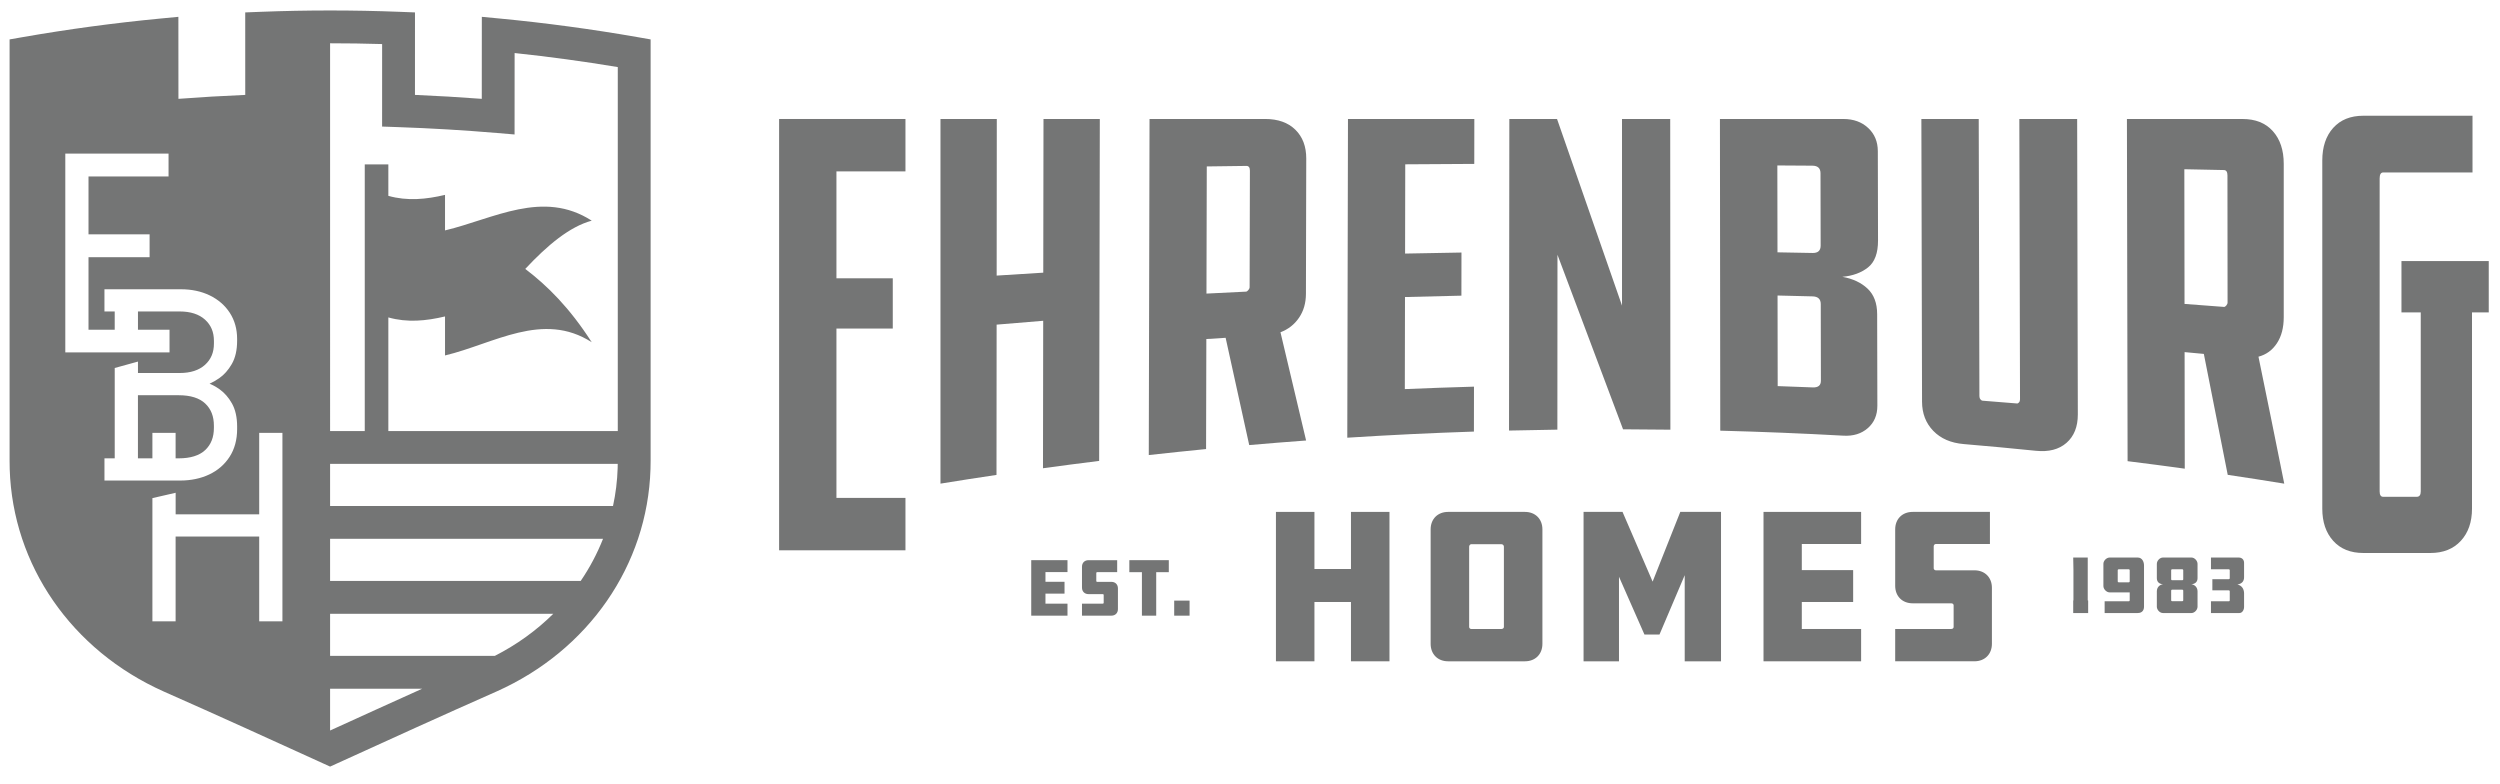 <?xml version="1.0" encoding="UTF-8"?>
<svg id="Layer_1" xmlns="http://www.w3.org/2000/svg" version="1.1" viewBox="0 0 2000 627.27">
  <!-- Generator: Adobe Illustrator 29.6.1, SVG Export Plug-In . SVG Version: 2.1.1 Build 9)  -->
  <defs>
    <style>
      .st0 {
        fill: #747575;
      }
    </style>
  </defs>
  <g>
    <path class="st0" d="M130.83,553.14c43.34,19.15,86.28,38.72,127.8,57.65l5.45,2.48,5.45-2.48c39.57-18.04,84.41-38.48,127.85-57.67,73.48-32.85,120.62-100.99,123.01-177.85.07-2.22.11-4.45.11-6.68V31.53l-10.87-1.9c-36.22-6.32-73.16-11.3-109.8-14.8l-14.37-1.37-.04,65.61c-17.76-1.34-35.65-2.39-53.45-3.15l.02-65.99-12.63-.49c-36.68-1.42-73.87-1.42-110.55,0l-12.63.49.02,65.99c-17.81.75-35.69,1.81-53.45,3.15l-.04-65.61-14.37,1.37c-36.64,3.5-73.58,8.48-109.8,14.8l-10.87,1.9v337.07c0,2.23.03,4.46.1,6.67,2.39,76.86,49.53,145,123.06,177.87ZM264.07,34.63c13.89,0,27.79.2,41.63.62l-.02,66,12.69.44c26.29.9,52.89,2.48,79.05,4.69l14.23,1.2.04-65.15c27.56,2.92,55.22,6.68,82.53,11.23v291.18h-183.55v-90.91c15.11,4.28,30.22,2.83,45.34-.78v31.21c39.12-9.34,78.24-35.72,117.37-10.58-17.73-27.6-35.45-45.19-53.18-58.64,17.73-18.97,35.45-33.8,53.18-38.61-39.12-25.14-78.24-1.54-117.37,7.8v-28.43c-15.11,3.61-30.22,5.06-45.34.78v-25.16h-18.87v213.31h-27.73V34.63ZM264.07,371.1h230.11c-.01,1.12-.02,2.24-.05,3.36-.32,10.32-1.58,20.46-3.72,30.34h-226.34v-33.7ZM264.07,431.06h218.35c-4.67,11.84-10.66,23.13-17.86,33.7h-200.49v-33.7ZM264.07,491.02h178.58c-13.42,13.28-29.15,24.68-46.82,33.7h-131.76v-33.7ZM264.07,550.99h73.65c-25.36,11.42-50.35,22.8-73.65,33.42v-33.42ZM207.36,411.47v-65.16h18.58v150.78h-18.58v-67.84h-66.87v67.84h-18.57v-98.59l2.78-.64,2.78-.64,7.47-1.72,2.78-.64,2.78-.64v17.25h66.87ZM52.24,122.89h82.6v18.28h-64.03v46.32h48.87v18.28h-48.87v58.02h20.96v-14.61h-8.21v-17.77h61.24c8.52,0,16.25,1.65,22.98,4.91,6.81,3.3,12.21,7.99,16.07,13.94,3.87,5.99,5.84,12.98,5.84,20.79v1.68c0,7.34-1.42,13.55-4.23,18.45-2.77,4.84-6.2,8.69-10.19,11.44-2.55,1.76-5.1,3.21-7.62,4.34,2.55,1.03,5.13,2.45,7.73,4.26,4.06,2.84,7.49,6.73,10.2,11.56,2.73,4.9,4.12,11.1,4.12,18.42v2.11c0,8.51-2.03,15.97-6.04,22.16-4,6.18-9.52,10.95-16.41,14.17-6.75,3.17-14.47,4.77-22.94,4.79h-60.74v-17.77h8.21v-72.27l2.78-.77,2.78-.77,7.47-2.06,2.78-.77,2.78-.77v9.14h33.44c8.6,0,15.4-2.2,20.21-6.55,4.79-4.34,7.12-9.9,7.12-17.01v-2.11c0-7.11-2.33-12.67-7.12-17.01-4.81-4.35-11.61-6.55-20.21-6.55h-33.44v14.61h25.25v18.14H52.24V122.89Z"/>
    <path class="st0" d="M142.97,316.18h-32.62v50.49h11.57v-20.36h18.57v20.36h2.48c9.39,0,16.52-2.23,21.19-6.62,4.68-4.41,6.96-10.23,6.96-17.78v-1.69c0-7.55-2.28-13.37-6.96-17.78-4.66-4.39-11.79-6.62-21.19-6.62Z"/>
  </g>
  <g>
    <polygon class="st0" points="623.28 440.24 724.37 440.24 724.37 398.32 669.15 398.32 669.15 262.84 714.22 262.84 714.22 222.64 669.15 222.64 669.15 137.11 724.37 137.11 724.37 95.19 623.28 95.19 623.28 440.24"/>
    <path class="st0" d="M834.39,374.6c14.97-2.06,29.94-4.01,44.93-5.87.18-91.18.35-182.36.53-273.54h-45.06c-.06,40.98-.12,81.96-.18,122.94-12.43.75-24.86,1.53-37.28,2.34.04-41.76.07-83.52.11-125.28h-45.06v291.72c14.93-2.43,29.87-4.76,44.82-6.98.03-40.07.07-80.15.1-120.22,12.42-1.07,24.84-2.09,37.26-3.08-.06,39.32-.11,78.65-.17,117.97Z"/>
    <path class="st0" d="M1024.37,265.82c6.23-2.37,11.19-6.25,14.85-11.64,3.67-5.38,5.51-11.75,5.53-19.12.08-36.08.17-72.16.25-108.24.02-9.65-2.89-17.32-8.71-23.04-5.82-5.72-13.9-8.6-24.21-8.6h-92.46c-.2,89.62-.4,179.25-.6,268.87,15.27-1.7,30.55-3.3,45.84-4.8.07-29.34.14-58.68.21-88.02,5.14-.33,10.28-.66,15.43-.98,6.29,28.78,12.58,57.38,18.87,85.81,15.16-1.32,30.33-2.54,45.51-3.66-6.84-28.71-13.68-57.57-20.51-86.6ZM999.69,229.69c0,.77-.35,1.56-1.02,2.37-.68.8-1.29,1.22-1.83,1.25-10.56.49-21.11,1.01-31.67,1.56.08-33.91.16-67.81.25-101.72,10.56-.15,21.11-.29,31.67-.42,1.89-.02,2.84,1.26,2.83,3.83-.08,31.05-.15,62.1-.23,93.14Z"/>
    <path class="st0" d="M1179.42,131.13c.02-11.98.03-23.96.05-35.94h-101.09c-.18,84.99-.37,169.98-.55,254.97,33.75-2.14,67.53-3.78,101.31-4.9.02-11.98.03-23.96.05-35.94-18.45.52-36.89,1.18-55.33,1.96.05-24.55.09-49.1.14-73.65,15.04-.42,30.08-.79,45.13-1.1.02-11.5.03-23,.05-34.5-15.04.23-30.08.51-45.11.83.04-23.8.09-47.61.13-71.41,18.41-.13,36.82-.24,55.23-.33Z"/>
    <path class="st0" d="M1336.31,343.75c-.05-82.85-.09-165.71-.14-248.56h-38.57c0,49.77,0,99.54.01,149.31-17.36-49.8-34.69-99.49-51.98-149.31h-38.16c-.08,83.09-.17,166.17-.25,249.26,12.89-.32,25.79-.56,38.68-.73.03-46.64.05-93.28.08-139.91,17.45,46.54,34.94,93,52.46,139.63,12.62.03,25.25.14,37.87.31Z"/>
    <path class="st0" d="M1502.42,192.43c-.05-23.84-.1-47.67-.16-71.51-.02-7.57-2.59-13.76-7.73-18.55-5.13-4.79-11.75-7.18-19.84-7.18h-98.74c.09,83.12.17,166.23.26,249.35,32.87.85,65.74,2.18,98.58,4,7.84.43,14.32-1.55,19.44-6.02,5.13-4.47,7.68-10.48,7.66-18.02-.05-24.39-.11-48.79-.16-73.18-.02-8.8-2.59-15.63-7.7-20.43-5.12-4.81-11.83-7.95-20.15-9.43,8.32-.77,15.17-3.26,20.53-7.52,5.36-4.25,8.03-11.43,8.01-21.52ZM1421.88,132.36c9.34.05,18.68.12,28.02.18,4.33.03,6.5,2.06,6.51,6.07.04,19.3.07,38.59.11,57.89,0,4.01-2.16,5.97-6.49,5.88-9.35-.19-18.69-.37-28.04-.52-.04-23.17-.07-46.33-.11-69.5ZM1450.22,309.93c-9.36-.38-18.71-.73-28.07-1.05-.04-24.16-.07-48.31-.11-72.47,9.35.21,18.7.44,28.05.69,4.33.12,6.51,2.18,6.52,6.16.04,20.44.08,40.88.11,61.32,0,3.74-2.16,5.52-6.5,5.34Z"/>
    <path class="st0" d="M1661.75,95.19h-46.28c.18,74.75.36,149.51.54,224.26,0,1.05-.27,1.87-.81,2.48-.54.61-1.08.89-1.62.84-9.2-.77-18.4-1.51-27.61-2.22-.55-.04-1.09-.41-1.63-1.09-.55-.69-.82-1.55-.82-2.58-.18-73.9-.36-147.8-.54-221.7h-45.88c.18,75.39.35,150.78.53,226.16.02,9.41,3.02,17.17,8.99,23.35,5.97,6.18,14.1,9.7,24.4,10.57,19.23,1.62,38.45,3.41,57.65,5.37,10.28,1.05,18.45-1.03,24.52-6.34,6.07-5.31,9.09-12.9,9.07-22.74-.18-78.79-.35-157.58-.53-236.36Z"/>
    <path class="st0" d="M1821.53,274.61c3.64-5.52,5.46-12.48,5.46-20.84,0-40.9,0-81.81,0-122.71,0-10.95-2.92-19.71-8.76-26.19-5.84-6.49-13.92-9.68-24.23-9.67h-92.46c.18,91.25.35,182.49.53,273.74,15.26,1.89,30.5,3.9,45.74,6-.04-31.08-.09-62.16-.13-93.25,5.13.47,10.26.95,15.39,1.44,6.38,31.93,12.75,64.17,19.11,96.74,15.09,2.24,30.16,4.59,45.22,7.05-6.86-34.25-13.73-68.1-20.63-101.57,6.2-1.64,11.12-5.21,14.76-10.74ZM1781.04,244.41c-.68.79-1.28,1.16-1.82,1.12-10.53-.82-21.06-1.62-31.6-2.39-.05-35.92-.1-71.84-.15-107.75,10.55.21,21.1.43,31.65.65,1.89.04,2.84,1.47,2.84,4.28.03,33.88.06,67.76.09,101.64,0,.84-.34,1.66-1.01,2.45Z"/>
    <path class="st0" d="M1921.17,208.85v41.06h15.43v143.22c0,2.88-1.08,4.32-3.25,4.32h-26.79c-1.9,0-2.84-1.44-2.84-4.32v-250.4c0-3.17.95-4.76,2.84-4.76h71.45v-45.38h-87.29c-10.29,0-18.34,3.24-24.16,9.72-5.82,6.48-8.73,15.2-8.73,26.15v278.5c0,10.66,2.9,19.23,8.73,25.72,5.82,6.48,13.87,9.72,24.16,9.72h53.59c10.28,0,18.4-3.24,24.36-9.72,5.95-6.48,8.93-15.05,8.93-25.72v-157.05h13.4v-41.06h-69.83Z"/>
    <polygon class="st0" points="824.99 492.53 853.99 492.53 853.99 482.93 836.37 482.93 836.37 474.9 851.62 474.9 851.62 465.43 836.37 465.43 836.37 457.67 853.99 457.67 853.99 448.13 824.99 448.13 824.99 492.53"/>
    <path class="st0" d="M889.13,465.5h-11.44c-.39,0-.66-.33-.66-.59v-6.51c0-.4.26-.72.66-.72h16.05v-9.54h-22.95c-3.09,0-5.2,2.1-5.2,5.19v16.77c0,3.09,2.1,5.2,5.2,5.2h11.44c.46,0,.72.26.72.59v6.44c0,.33-.26.59-.72.59h-16.64v9.6h23.55c3.09,0,5.2-2.11,5.2-5.2v-16.64c0-3.09-2.1-5.2-5.2-5.2Z"/>
    <polygon class="st0" points="903.47 457.74 913.53 457.74 913.53 492.53 924.97 492.53 924.97 457.74 935.04 457.74 935.04 448.13 903.47 448.13 903.47 457.74"/>
    <rect class="st0" x="939.36" y="480.49" width="12.3" height="12.04"/>
    <polygon class="st0" points="1670.19 446.03 1658.57 446.03 1658.75 455.83 1658.75 480.37 1658.57 480.37 1658.57 490.43 1670.52 490.43 1670.52 480.37 1670.19 480.37 1670.19 446.03"/>
    <path class="st0" d="M1710.15,446.03h-22.43c-2.5,0-5,2.5-5,5v17.82c0,2.5,2.5,5.07,5,5.07h16.05v6.38c0,.46-.26.72-.72.72h-19.34v9.41h26.44c3.81,0,5.06-2.5,5.06-5.07v-33.08c0-2.5-1.25-6.25-5.06-6.25ZM1703.77,465.11c0,.46-.26.73-.72.73h-8.15c-.46,0-.72-.27-.72-.73v-8.94c0-.46.26-.73.72-.73h8.15c.46,0,.72.27.72.73v8.94Z"/>
    <path class="st0" d="M1753.23,446.03h-22.89c-2.5,0-4.87,2.56-4.87,5.06v11.45c0,3.42,2.43,4.74,5.06,4.87-2.63.19-5.06,2.3-5.06,5.65v12.3c0,2.5,2.37,5.07,4.87,5.07h22.89c2.37,0,4.8-2.57,4.8-5.07v-12.3c0-3.35-2.5-5.46-5.06-5.65,2.56-.13,5.06-1.45,5.06-4.87v-11.45c0-2.5-2.43-5.06-4.8-5.06ZM1746.59,480.23c0,.46-.26.73-.72.73h-8.22c-.46,0-.72-.27-.72-.73v-7.76c0-.46.26-.72.72-.72h8.22c.46,0,.72.26.72.72v7.76ZM1746.59,463.46c0,.46-.26.72-.72.72h-8.22c-.46,0-.72-.26-.72-.72v-7.3c0-.46.26-.73.72-.73h8.22c.46,0,.72.27.72.73v7.3Z"/>
    <path class="st0" d="M1791.05,446.03h-22.28v9.4h14.32c.46,0,.72.27.72.73v6.44c0,.46-.26.73-.72.73h-13.2v8.94h13.2c.46,0,.72.27.72.73v7.3c0,.46-.26.72-.72.72h-14.32v9.41h22.74c2.3,0,3.75-2.5,3.75-4.87v-10.85c0-3.16-1.51-6.25-5.33-7.11,3.81-.59,5.33-2.83,5.33-5.85v-11.51c0-2.5-1.71-4.21-4.21-4.21Z"/>
    <polygon class="st0" points="1080.77 455.2 1051.55 455.2 1051.55 409.52 1020.75 409.52 1020.75 529.04 1051.55 529.04 1051.55 481.59 1080.77 481.59 1080.77 529.04 1111.58 529.04 1111.58 409.52 1080.77 409.52 1080.77 455.2"/>
    <path class="st0" d="M1219.94,409.52h-61.44c-8.32,0-13.99,5.67-13.99,13.99v91.54c0,8.32,5.67,13.99,13.99,13.99h61.44c8.32,0,13.99-5.67,13.99-13.99v-91.54c0-8.32-5.67-13.99-13.99-13.99ZM1203.12,501.6c0,.88-.89,1.59-1.95,1.59h-24.26c-.71,0-1.59-.71-1.59-1.59v-64.28c0-1.06.88-1.95,1.59-1.95h24.26c1.06,0,1.95.88,1.95,1.95v64.28Z"/>
    <polygon class="st0" points="1322.1 465.3 1298.02 409.52 1266.85 409.52 1266.85 529.04 1295.19 529.04 1295.19 461.4 1315.55 507.62 1327.59 507.62 1347.77 460.16 1347.77 529.04 1376.81 529.04 1376.81 409.52 1344.23 409.52 1322.1 465.3"/>
    <polygon class="st0" points="1410.81 529.04 1488.89 529.04 1488.89 503.19 1441.44 503.19 1441.44 481.59 1482.52 481.59 1482.52 456.09 1441.44 456.09 1441.44 435.2 1488.89 435.2 1488.89 409.52 1410.81 409.52 1410.81 529.04"/>
    <path class="st0" d="M1579.54,456.27h-30.81c-1.06,0-1.77-.89-1.77-1.6v-17.53c0-1.06.71-1.95,1.77-1.95h43.21v-25.67h-61.8c-8.32,0-13.99,5.67-13.99,13.99v45.15c0,8.32,5.67,13.99,13.99,13.99h30.81c1.24,0,1.95.71,1.95,1.59v17.35c0,.88-.71,1.59-1.95,1.59h-44.8v25.85h63.39c8.32,0,13.99-5.67,13.99-13.99v-44.8c0-8.32-5.67-13.99-13.99-13.99Z"/>
  </g>
</svg>